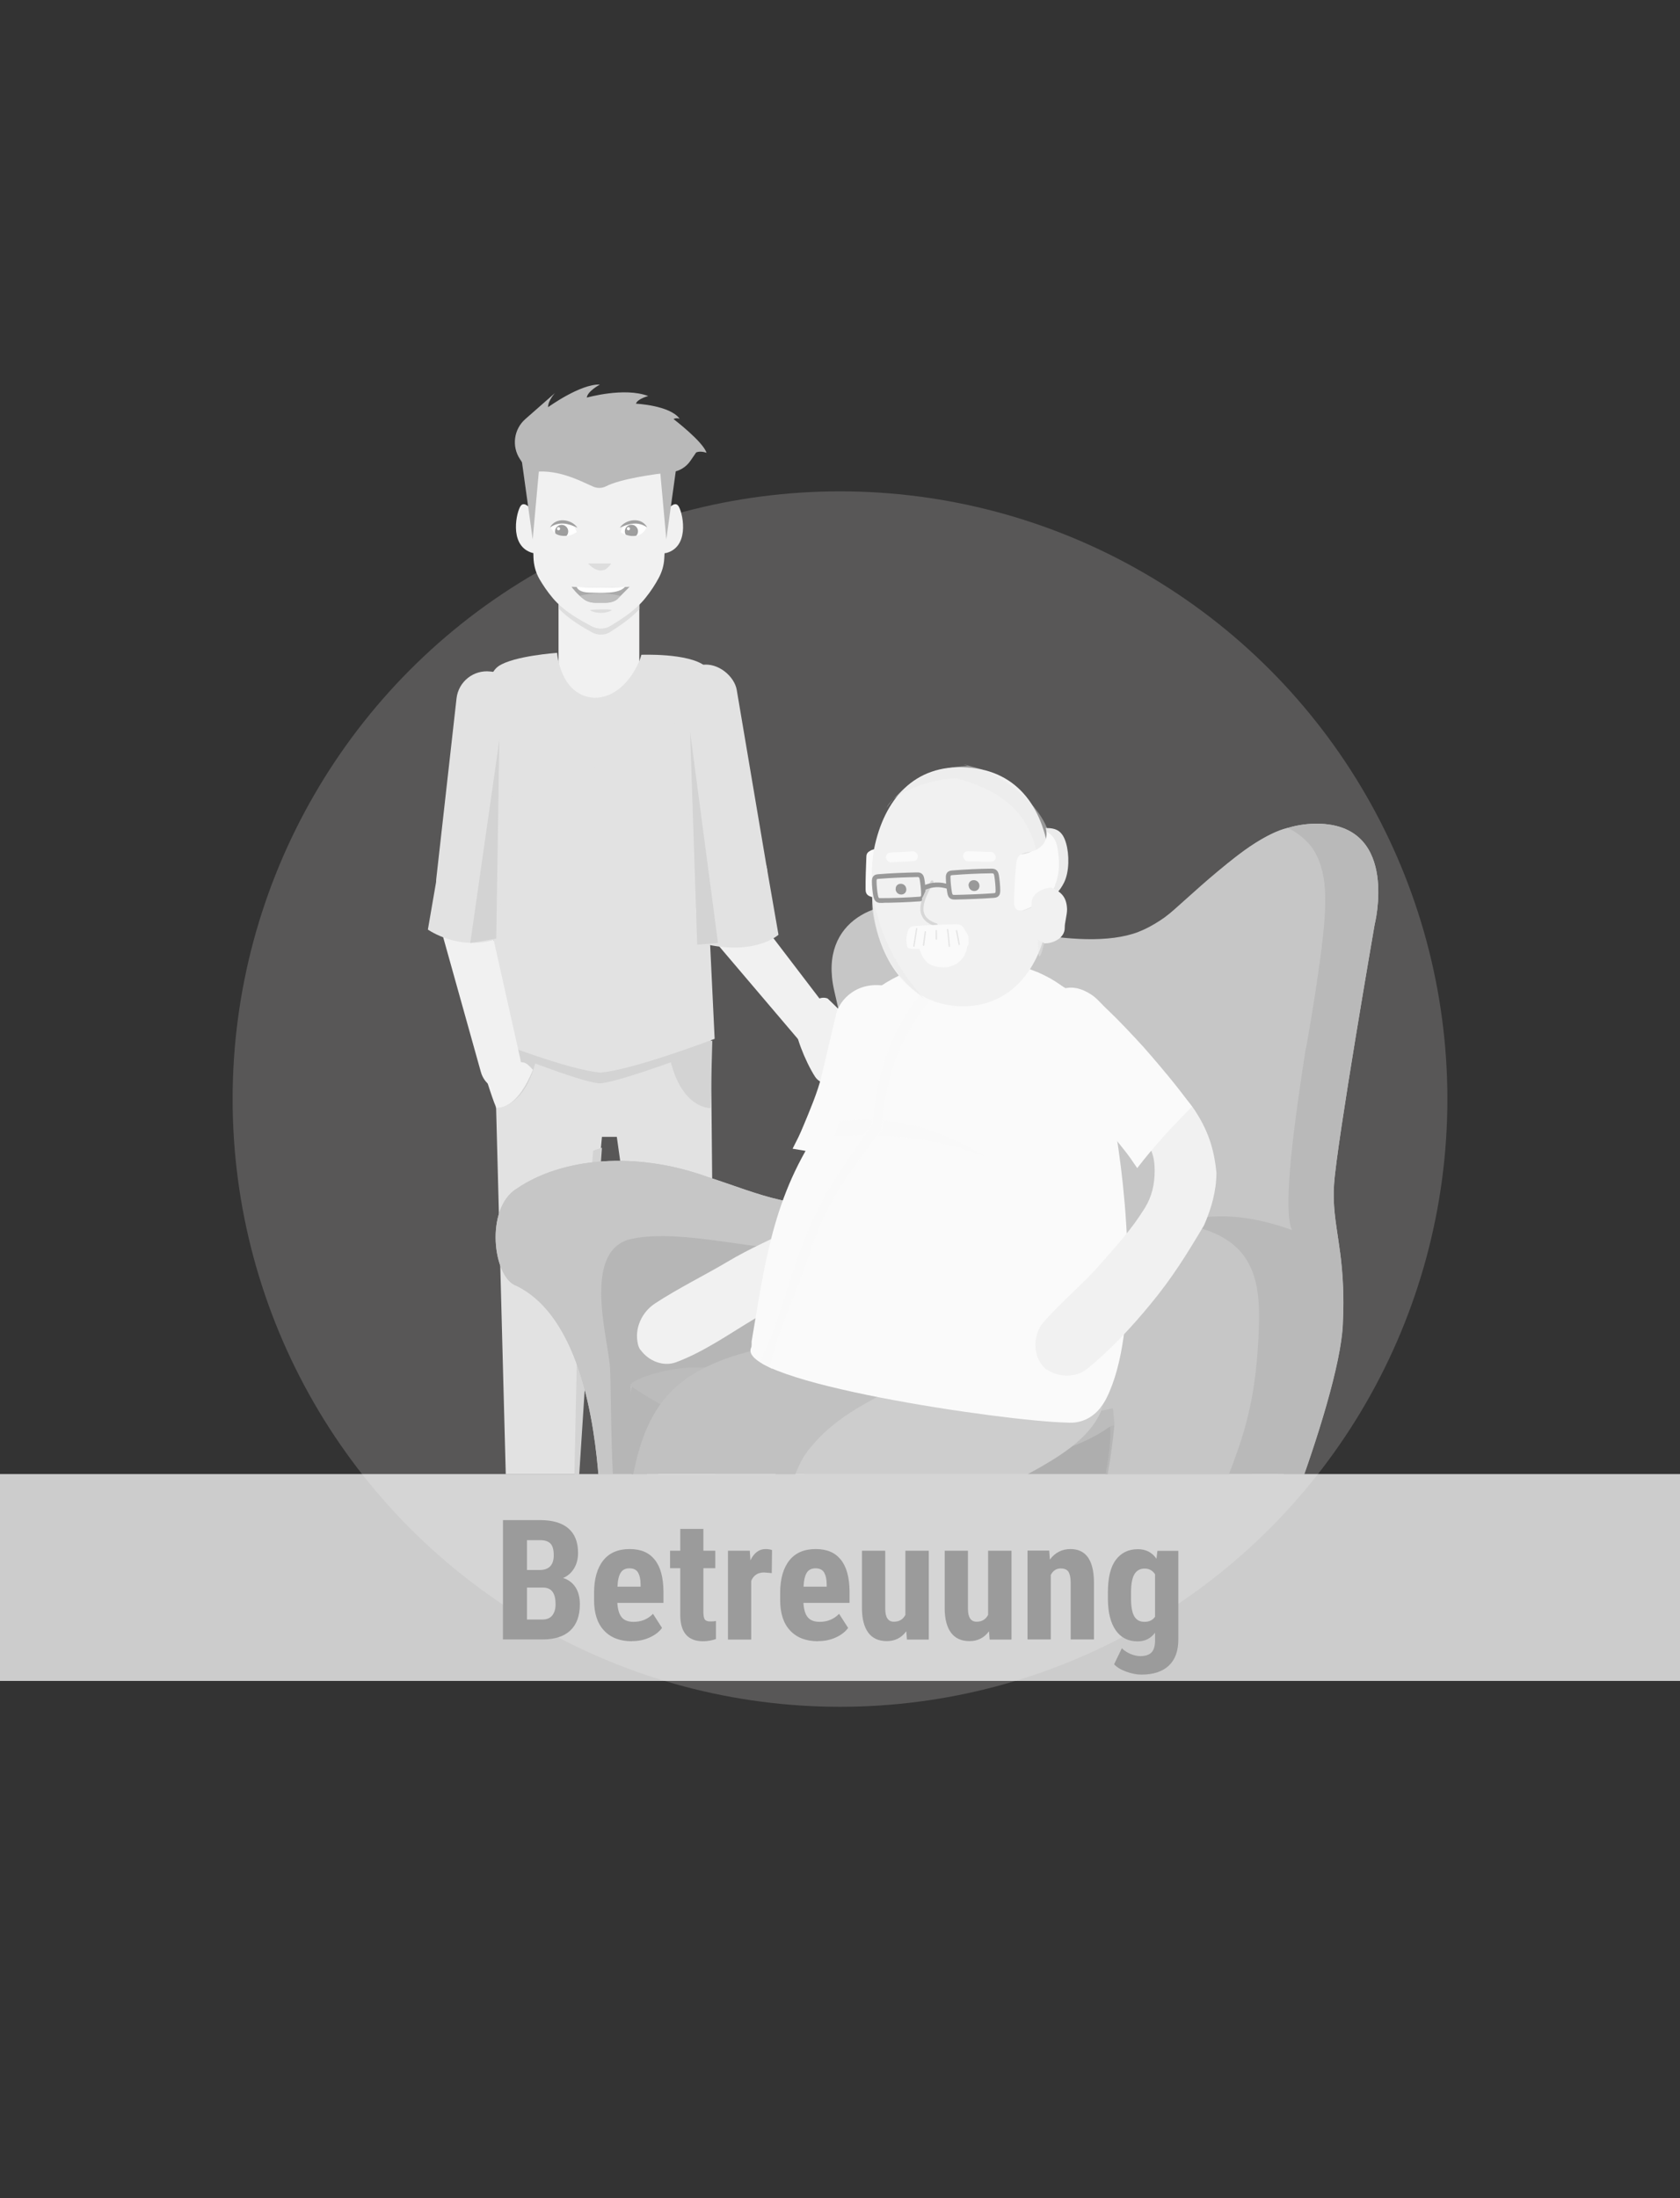 <?xml version="1.0" encoding="UTF-8"?>
<!--
  - $Id$
  -
  - This document contains trade secret data which is the property of
  - markt.de GmbH & Co KG. Information contained herein may not be used,
  - copied or disclosed in whole or part except as permitted by written
  - agreement from markt.de GmbH & Co KG.
  -
  - Copyright (C) 2025 markt.de GmbH & Co KG / Munich / Germany
  -->

<svg id="Ebene_2" xmlns="http://www.w3.org/2000/svg" version="1.1" xmlns:xlink="http://www.w3.org/1999/xlink" viewBox="0 0 130 170">
  <rect x="0" y="0" width="130" height="170" fill="#333333" stroke="none"/>
  <!-- Generator: Adobe Illustrator 29.3.1, SVG Export Plug-In . SVG Version: 2.1.0 Build 151)  -->
  <defs>
    <style>
      .st0 {
        fill: #aaa;
      }

      .st1 {
        stroke: #fafafa;
        stroke-width: .89px;
      }

      .st1, .st2 {
        stroke-miterlimit: 10;
      }

      .st1, .st2, .st3, .st4 {
        fill: none;
      }

      .st5, .st6 {
        fill: #fafafa;
      }

      .st7 {
        fill: #cecece;
        opacity: .56;
      }

      .st2 {
        stroke: #999;
        stroke-width: .36px;
      }

      .st8 {
        fill: #7b7b7b;
      }

      .st9 {
        fill: #aeacaa;
        opacity: .3;
      }

      .st10 {
        fill: #848484;
      }

      .st11, .st12 {
        fill: #fff;
      }

      .st13 {
        fill: #b9b9b9;
      }

      .st14 {
        fill: #e2e2e2;
      }

      .st15 {
        fill: #646464;
      }

      .st16 {
        fill: #9b9b9b;
      }

      .st17 {
        fill: #bcbcbc;
      }

      .st18 {
        opacity: .55;
      }

      .st18, .st19 {
        fill: #d3d3d3;
      }

      .st20 {
        opacity: .71;
      }

      .st20, .st21 {
        fill: #292929;
      }

      .st22 {
        fill: #cdcdcd;
      }

      .st23 {
        fill: #a0a0a0;
      }

      .st24 {
        fill: #9e9e9e;
      }

      .st25 {
        fill: #767676;
      }

      .st12 {
        opacity: .75;
      }

      .st26 {
        fill: #e7e7e7;
        opacity: .44;
      }

      .st27 {
        fill: #999;
      }

      .st28 {
        fill: #d7d7d7;
        opacity: .76;
      }

      .st29 {
        fill: #949494;
      }

      .st30 {
        opacity: .1;
      }

      .st6 {
        opacity: .45;
      }

      .st31 {
        fill: #c6c6c6;
      }

      .st32 {
        fill: #c1c1c1;
      }

      .st4 {
        stroke: #d7d7d7;
        stroke-linecap: round;
        stroke-linejoin: round;
        stroke-width: .24px;
      }

      .st33 {
        clip-path: url(#clippath);
      }

      .st34 {
        fill: #f1f1f1;
      }

      .st35 {
        fill: #7a7a7a;
        opacity: .2;
      }
    </style>
    <clipPath id="clippath">
      <rect class="st3" x="7" y="26.95" width="116" height="87.05"/>
    </clipPath>
  </defs>
  <circle class="st9" cx="65" cy="85" r="47"/>
  <g class="st33">
    <g>
      <g>
        <rect class="st34" x="43.22" y="45.42" width="6.25" height="9.17"/>
        <path class="st28" d="M43.22,47.05c.83.87,1.9,1.47,2.6,1.86.19.1.39.16.61.17.01,0,.02,0,.03,0,.26.01.52-.05.75-.2.63-.41,1.54-.99,2.26-1.76v-1.7h-6.24v1.63Z"/>
        <path class="st34" d="M41.28,43.12c.02.58.17,1.15.46,1.66.27.46.6.96,1.03,1.47.89,1.06,2.2,1.75,3.02,2.19.19.1.41.16.63.17.01,0,.02,0,.03,0,.27.01.54-.05.78-.2.77-.47,1.94-1.19,2.71-2.16.43-.53.76-1.05,1.02-1.53s.41-.98.44-1.52c.19-3.32.38-6.64.58-9.97h-10.99l.29,9.88Z"/>
        <path class="st7" d="M47.29,43.58c-.77,1.22-1.78,0-1.78,0h1.78Z"/>
        <path class="st34" d="M41.2,39.51s-.58-.81-.9-.4c-.32.41-.94,2.99.77,3.61,1.71.62.13-3.21.13-3.21Z"/>
        <path class="st34" d="M51.58,39.51s.58-.81.9-.4c.32.41.94,2.99-.77,3.61-1.71.62-.13-3.21-.13-3.21Z"/>
        <g>
          <path class="st0" d="M44.24,45.38c.7.04,1.46.06,2.26.06.79,0,1.53-.02,2.22-.06-.32.33-.65.65-.97.98-.23.17-.55.26-.88.26h-.79c-.33,0-.64-.09-.87-.25-.51-.36-1-.98-.97-.98Z"/>
          <path class="st11" d="M44.63,45.4c.03.1.2.42,1.02.43.94.02,2.24.11,2.71-.44-.59.03-1.21.04-1.86.04-.66,0-1.28-.02-1.87-.04Z"/>
          <path class="st7" d="M44.87,46.08c.11.1.23.2.35.28.23.16.54.25.87.25h.79c.33,0,.64-.09.88-.26.09-.09.17-.17.26-.26-1.61-.43-3.06-.04-3.15-.02Z"/>
          <path class="st7" d="M45.63,47.18c.31-.04.58-.04.87-.05.14,0,.28,0,.42,0,.14,0,.29.01.44.05-.27.16-.57.22-.87.22-.15,0-.3-.02-.45-.05-.15-.04-.29-.09-.42-.18Z"/>
        </g>
        <circle class="st11" cx="43.27" cy="40.77" r=".12"/>
        <g>
          <path class="st11" d="M48.02,41.15s.5.38,1.14.31.86-.67.86-.67l-.27-.31-.84-.09s-.73.14-.88.75Z"/>
          <path class="st24" d="M49.23,41.44c.08-.09.14-.21.14-.35,0-.28-.23-.51-.51-.51s-.51.23-.51.51c0,.1.03.19.07.26.18.07.48.15.81.08Z"/>
          <circle class="st11" cx="48.63" cy="40.89" r=".12"/>
          <path class="st23" d="M50.08,40.79c-.7-.48-1.39-.31-2.12.02.48-.69,1.69-.84,2.12-.02h0Z"/>
        </g>
        <path class="st11" d="M44.63,41.15s-.5.38-1.14.31-.86-.67-.86-.67l.27-.31.84-.09s.73.14.88.75Z"/>
        <path class="st24" d="M43.84,41.44c.08-.09.13-.21.13-.34,0-.28-.23-.51-.51-.51s-.51.23-.51.51c0,.06.01.11.03.16.15.11.42.22.86.18Z"/>
        <circle class="st11" cx="43.22" cy="40.89" r=".12"/>
        <path class="st23" d="M42.56,40.79c.43-.81,1.64-.67,2.12.02-.73-.34-1.41-.5-2.12-.02h0Z"/>
        <path class="st13" d="M40.93,36.56l-.7-1.06c-.65-.99-.47-2.31.42-3.09l2.3-2.02s-.55.59-.54,1.1c0,0,2.5-1.81,4.01-1.75,0,0-.98.53-1.01,1.01,0,0,2.91-.83,4.75-.12,0,0-.83.21-.95.59,0,0,2.61.12,3.38,1.16,0,0-.27-.09-.47.03,0,0,2.29,1.75,2.55,2.61,0,0-.45-.18-.8-.03l-.46.67c-.33.47-.84.78-1.41.85-1.37.16-3.96.51-5.11,1.1-.31.16-.68.16-1,.02-.96-.42-2.95-1.51-4.97-1.06Z"/>
        <polygon class="st13" points="40.23 34.58 41.22 41.71 41.87 34.55 40.23 34.58"/>
        <polygon class="st13" points="52.55 34.58 51.56 41.71 50.91 34.55 52.55 34.58"/>
        <rect class="st34" x="40.13" y="121.31" width="3.13" height="7.56"/>
        <rect class="st34" x="51.54" y="121.31" width="3.13" height="7.56"/>
        <path class="st14" d="M55,79.63l.43,45.43h-4.61s-1.15-13.32-1.02-22.36l-2.07-14.78h-1.15s-1.46,15.38-1.32,16.79c.13,1.41-1.23,20.44-1.23,20.44h-4.6l-1.2-45.52h16.77Z"/>
        <path class="st19" d="M54.98,85.7s-2.31.09-3.18-4.01l3.32-1.22-.14,5.23Z"/>
        <path class="st19" d="M38.37,85.7s2.31.09,3.18-4.01l-3.32-1.22.14,5.23Z"/>
        <path class="st8" d="M32.59,131.53s-.33-2.56,2.03-2.56,5.51-1.77,5.51-1.77c0,0,.72.59.79.98s1.38.85,2.36.07c0,0,.79,1.97.66,3.28h-11.34Z"/>
        <path class="st19" d="M38.25,81.03s6.83,2.75,8.16,2.75,8.6-2.75,8.6-2.75v-2.12l-16.77-.2.02,2.32Z"/>
        <path class="st14" d="M43.11,50.49h0s-3.34.23-4.52,1.02c-1.18.79-1.47,3.84-.1,15.45l-.64,13.38s6.37,2.52,8.73,2.61l-.36-28.98c-2.86.04-3.11-3.48-3.11-3.48Z"/>
        <path class="st34" d="M38.44,85.69c1.44-.05,2.34-1.85,2.8-2.95-.27-.31-.51-.52-.68-.56-.55-.13-2.83-.27-3.06.87,0,0,.82,2.64.94,2.64Z"/>
        <path class="st34" d="M39.34,84.24h0c-.92.24-1.88-.37-2.14-1.37l-3.24-11.58c-.26-.99.47-2.05,1.38-2.29h0c.92-.24,2.07.32,2.33,1.32l2.55,11.39c.26.99.03,2.29-.88,2.53Z"/>
        <polygon class="st14" points="39.36 122.34 44.26 121.9 44.22 127.34 39.41 127.34 39.36 122.34"/>
        <polygon class="st14" points="50.6 122.56 50.76 127.2 55.52 127.2 55.4 121.9 50.6 122.56"/>
        <polygon class="st19" points="44.26 122.74 44.66 104.11 45.9 88.99 46.58 88.76 45.42 104.77 44.26 122.74"/>
        <path class="st8" d="M50.14,131.35s-.52-3.8,2.88-3.74,3.15,3.74,3.15,3.74h-6.03Z"/>
        <path class="st14" d="M54.56,51.51c-1.28-1.02-4.93-.87-4.93-.87-.21.84-1.38,3.3-3.63,3.33l.36,28.98c2.36-.1,8.94-2.61,8.94-2.61l-.64-13.38c1.38-11.61,1.01-14.56-.1-15.45Z"/>
        <rect class="st14" x="53.01" y="51.34" width="5.21" height="18.79" rx="2.36" ry="2.36" transform="translate(-9.35 10.12) rotate(-9.6)"/>
        <rect class="st14" x="34.52" y="51.9" width="5.21" height="18.79" rx="2.36" ry="2.36" transform="translate(7.08 -3.76) rotate(6.41)"/>
        <path class="st34" d="M64.54,81.03h0c-.73.6-1.86.45-2.51-.34l-7.79-9.16c-.65-.79-.43-2.06.3-2.66h0c.73-.6,2.01-.57,2.66.22l7.08,9.27c.65.79.99,2.07.26,2.67Z"/>
        <path class="st34" d="M64.05,77.23s1.73,1.63,2.57,2.64.9,2.56.24,3.22c-.54.53-3.03,1.35-3.79.18-.76-1.17-1.67-3.48-1.46-4.01s1.38-2.48,2.45-2.03Z"/>
        <path class="st14" d="M33.77,68.07l-.66,3.82s2.43,1.74,5.43.7l.24-4.21-5-.31Z"/>
        <path class="st14" d="M59.31,66.95l.93,5.34s-1.67,1.56-5.46.77l-.4-5.27,4.93-.84Z"/>
        <polygon class="st19" points="38.64 57.23 36.39 72.93 38.4 72.59 38.64 57.23"/>
        <polygon class="st19" points="53.95 73.06 53.4 56.59 55.56 72.93 53.95 73.06"/>
      </g>
      <g>
        <g>
          <path class="st29" d="M83.53,132.59s-.15,8.3-2.65,8.3c-2.06,0-1.91-8.3-1.91-8.3h4.56Z"/>
          <path class="st29" d="M54.82,125.14s-.15,8.3-2.65,8.3c-2.06,0-1.91-8.3-1.91-8.3h4.56Z"/>
          <path class="st29" d="M95.12,123.41s-1.2,8.3-3.7,8.3-2.8-8.3-2.8-8.3h6.5Z"/>
          <path class="st31" d="M88.09,72.07c4.54-1.74,8.07-8.64,14.13-8.36s4.15,7.8,4.15,7.8c0,0-2.92,16.83-3.14,20.08s.95,5.05.67,10.88-6.73,22.22-8.86,24.91-7.85,6.06-11.66,6.06-23.33-3.2-29.94-5.72c-6.62-2.52-6.84-10.21-7.07-12.9-.22-2.69-.9-12.68-6.39-15.37-1.85-.62-2.47-6,0-7.52,3.53-2.41,9.25-2.92,14.8-.9,3.84,1.23,7.57,3.03,10.43,1.35,2.86-1.68.56-10.32-.67-15.82-1.23-5.5,3.72-7.3,7.07-6.4,3.35.9,11.94,3.65,16.49,1.91Z"/>
          <path class="st31" d="M48.8,107.19c-.3,4.26-.03,8.45,1.27,13.24-3.16-1.22-3.48-2.92-3.7-5.61-.22-2.69-.9-12.68-6.39-15.37-1.85-.62-2.47-6,0-7.52,3.53-2.41,9.25-2.92,14.8-.9,3.84,1.23,7.57,3.03,10.43,1.35.76.11,1.46,1.91,1.72,2.54.21,3.52.33,7.56,0,10.84,3.35.9-15.29.04-18.13,1.43Z"/>
          <path class="st35" d="M76.35,112.17l-27.47-4.97c-.03.17-.05.34-.07.52v-.53s.07.01.07.01c.01-.09.03-.18.04-.26l19.21-.69-1.19-11.33s-2.36,1.16-5.16,1.57c-2.8.41-8.9-1.5-12.86-.69-3.96.8-1.85,7.76-1.72,9.96.13,2.21-.01,10.1.79,13.05.79,2.95,2.02,1.43,2.02,1.43l.29,1.87,30.17,6.17,5.46-8.45,1.41-10.58-10.99,2.93Z"/>
          <path class="st17" d="M85.89,110.33l.65-.21.13-1.33-1.43.31-17.1-3.12s-12.3-.31-14.62-.22c-2.6.1-5.02,1.14-4.71,1.43,4.16,2.83,9,4.63,14.81,4.98l22.27-1.84Z"/>
          <path class="st31" d="M51.35,121.03c3.78,1.46,22.54,6.43,28.06,4.71s6.73-14.37,6.82-15.56-2.88-14.35,4.89-15.56c3.22-.5,10.88,1.53,10.6,7.37s-5.7,21.47-7.83,24.16c-2.13,2.69-6.69,7.29-10.5,7.29-.86,0-2.53-.16-4.68-.45-7.32-.97-20.15-3.32-25.26-5.27-6.62-2.52-6.84-10.21-7.07-12.9.93,2.54,2.33,5.19,4.97,6.21Z"/>
          <path class="st13" d="M99.98,116.62c-1.86,4.96-3.9,9.47-4.94,10.77-2.13,2.69-7.85,6.06-11.66,6.06-.86,0-2.53-.16-4.68-.45,2.17-.77,6.29-1.7,9.29-5.7,1.87-2.49,4.42-7.79,6.16-10.69,2.72-4.54,7.02-3.17,5.83,0Z"/>
          <path class="st13" d="M91.12,94.62c5.54-1.98,12.01,1.95,12.58,2.22.19,1.44.33,3.18.21,5.63-.14,3.01-1.93,8.84-3.92,14.14-1.77,1.12-2.86,1.12-5.83,0,1.54-4.54,2.96-6.68,3.25-13.76.17-4.1-.49-7.41-6.28-8.23Z"/>
          <path class="st13" d="M99.59,64.05c.82-.25,1.7-.38,2.63-.34,6.06.28,4.15,7.8,4.15,7.8,0,0-2.92,16.83-3.14,20.08-.13,1.83.19,3.2.44,5.1.11.79-1.25-.31-3.44-1.29-1.88-.84,1.81-19.49,2.04-22.27.27-3.23,1.07-7.35-2.68-9.09Z"/>
          <path class="st31" d="M90.22,70.88c1.24-.92,6.38-6.16,9.38-6.84.16-.03,1.63.83,2.16,1.9.47.84.74,2.01.78,3.34.05,1.73-.23,3.71-.48,5.56-.42,3.09-.93,5.81-.99,6.17-1.31,1.41-5.55-.41-8.4-3.28-2.41-2.43-3.72-5.78-2.44-6.85Z"/>
          <path class="st17" d="M85.89,110.33c.38,1.77-1.89,13.46-5.87,14.74-3.1.99-10.43.15-13.91-.9-3.48-1.05-6.02-5.24-5.57-7.97.45-2.73,3.96-4.9,5.94-5.39,1.98-.49,9.12-1.2,11.4-1.2,2.28,0,7.77-.35,8,.71Z"/>
          <path class="st35" d="M85.89,110.33c.38,1.77-1.89,13.46-5.87,14.74-3.1.99-10.43.15-13.91-.9-3.48-1.05-6.02-5.24-5.57-7.97.27-1.62,1.61-3.04,3.07-4.03,3.84.65,15.93,2.7,22.27-1.84Z"/>
        </g>
        <g>
          <path class="st34" d="M48.29,131.55c.38.72-.8.77.04,1.55.85.78,3.13,1.15,4.39,1.44,3.24-5.08,4.97-9.49,4.67-15.55,2.58-5.32,4.55-9.19,9.99-12.05-2.53-.74-4.82.33-6.75-1.89-9.28,1.94-10.28,3.37-9.47,12.71-1.18,4.56-2.2,9.13-2.87,13.78Z"/>
          <path class="st25" d="M53.35,133.89c-1.84-.35-3.59-.89-5.46-1.19-1.87-.3-3.1.39-3.88,2.13,3.02.68,6.05,1.35,9.08,2.02.75-.98.72-1.84.26-2.96Z"/>
          <path class="st25" d="M67.06,138.44c-1.86-.2-3.61-.6-5.49-.75-1.89-.15-3.03.68-3.61,2.49,3.04.45,6.1.88,9.15,1.31.65-1.08.52-1.96-.04-3.05Z"/>
          <path class="st10" d="M66.69,111.29c-2.96-.14-5.78-.68-7.35-3.46,5-.33,10.4-2.31,15.08.12-2.88.58-5.46,1.42-7.73,3.33Z"/>
          <path class="st5" d="M66.9,138.73c-1.41-.2-2.82-.4-4.24-.61-.39-.04-.7-.27-1.1-.44.22-2.45.37-4.12.6-6.57,2.49.36,4.98.72,7.46,1.09-.72,2.27-1.63,4.41-2.73,6.52Z"/>
          <path class="st5" d="M52.72,134.56c-1.21-.4-3.96-.72-4.69-1.67-.4-.25-.13-.74,0-1.48.22-.89.85-3.56,1.05-4.93,2.46.48,4.88,1.12,7.33,1.68-1.02,2.27-2.19,4.38-3.68,6.4Z"/>
          <path class="st15" d="M59.07,141.7c2.2.34,4.51.67,6.71.96.51.07.68-.11,1.02-.44.19-.19.12-.53.3-.74-3.12-.45-6.07-.87-9.19-1.31.09.21.11.51.21.7.25.46.39.73.95.82Z"/>
          <path class="st15" d="M44.87,136.37c2.17.51,4.47,1.02,6.66,1.48.51.11.7-.05,1.06-.34.21-.17.35-.46.55-.65-3.1-.7-6.2-1.38-9.3-2.07.07.21.06.5.14.7.21.48.32.74.88.88Z"/>
          <path class="st32" d="M56.98,130.52c-3.74,0-9.76-1.8-9.76-1.8,2.08-15.75.33-22.23,12.52-24.59,3.54-.69,8.23,3.2,11.64,3.28-4.59,3.39-6.99,4.56-9.49,6.9-1.12,1.05-4.91,16.21-4.91,16.21Z"/>
          <path class="st22" d="M69.63,107.08c-2.85,1.58-5.06,2.55-7.04,5.02-2.88,3.58-3.31,15.74-3.62,20.19,3.97,1.7,9.3,2.05,10.66,2.05.45,0,.98-.25.98-.28.77-2.94,2.29-15.73,5.18-17.86,2.92-2.16,8.55-3.81,9.62-7.67-.6,2.16-6.65-6.5-15.78-1.44Z"/>
          <path class="st34" d="M49.57,104.4c.64.89,1.79,1.31,2.75.95,2.15-.8,4.11-2.19,5.94-3.28,2.21-1.32,4.04-2.42,6.28-3.49,0,0,0,0,0,0,1.17-.79,2.21-1.61,3.09-2.73,0,0,.02-.01.02-.02.81-1.63-3.15-3.87-3.79-2.96-.63.91-1.37,1.51-2.34,2.03-1.84.98-3.35,1.56-5.26,2.7-1.65.98-3.8,2.04-5.58,3.21-.99.65-1.62,1.91-1.31,3.17.03.14.11.32.19.43Z"/>
          <path class="st5" d="M68.78,76.31c1.66.26,2.72,1.07,2.59,2.94-.04.56-.25.99-.46,1.85-.22.86-.77,2.6-1.14,3.66-.37,1.07-1.03,2.75-1.4,3.65s-.49,1.1-.83,1.86c-2.05-.6-4.09-1.1-6.21-1.43.39-.77.49-.93.88-1.87.39-.94,1.07-2.53,1.35-3.71.28-1.18.89-3.75,1.14-4.83s1.65-2.69,4.09-2.13Z"/>
          <path class="st5" d="M63.99,86.48c.29-7.95,2.64-10.84,10.4-12.62.18-.04.42-.07.63-.04,8.9,1.51,9.55,3.81,11.15,12.7,1.06,5.86,2.02,16.45-.54,21.59-1.06,2.12-2.78,1.92-3.07,1.91-4.83-.1-25.51-3.13-24.45-5.77.08-.11.04-.49.05-.5,1.11-6.59,1.77-11.76,5.82-17.27Z"/>
          <path class="st6" d="M64.57,87.88c4.14-.23,7.71.12,11.64,1.53-3.72-2.21-6.94-3.15-11.25-2.7-.13.39-.26.78-.39,1.16Z"/>
          <path class="st1" d="M71.93,76.72c-2.69,3.14-3.76,6.4-4.07,10.5-6.02,6.62-5.81,13.32-8.51,18.43"/>
          <path class="st6" d="M58.8,105.34c.28.17.5.28.74.4.67-2.86,2.47-6.71,3.24-9.18,1.11-3.54,3.19-6.18,4.85-8.43,1.66-2.25-.19.4.64-.77-.13.09-.09-.13-.08-.18.39-3.96,1.42-7.08,4.03-10.12-.19-.23-.37-.46-.56-.69-2.69,3.14-3.8,6.47-4.13,10.53-2.18,3.21-3.79,5.15-5.32,9.04-1.18,3-1.87,6.22-3.4,9.39Z"/>
          <g>
            <path class="st5" d="M67.81,65.63c-.12.05-.28.07-.39.12-.23.13-.37.21-.38.5-.03.82-.07,1.72-.06,2.54,0,.43.25.53.61.61,0,0,0,0,0,0,.07-1.26.12-2.52.22-3.78Z"/>
            <path class="st34" d="M73.99,77.8c-.59.17-.35.15,0,0-3.91-.29-6-3.77-6.43-7.43-.14-1.19-.17-3.49.08-4.73.77-3.79,3.08-6.55,7.17-6.29,0-.26,0-.2,0,0,4.09.26,6.03,3.34,6.42,7.24.13,1.27,0,3.66-.22,4.89-.65,3.75-3.12,6.61-7.03,6.33Z"/>
            <path class="st26" d="M80.34,73.59c-.13-1.67.38-4.25.19-5.98-.46-4.35-2.48-6.3-6.49-7.41,0,0,.59-.04-.47.02-1.06.06-4.22.77-4.98,2.26,1.64-2.21,3.63-3.12,6.3-3.25,0,0-1.1-.35.84.2,1.94.55,6.35,3.62,5.56,7.14-.32,1.41-.17,4.64-.36,5.71-.16.92-.52,2.34-.6,1.31Z"/>
            <path class="st26" d="M71.52,77.26c-2.33-1.8-3.57-3.9-4.02-6.83-.04-.24,0-.66,0-.93,0-.05.08-.06.09-.1.53,3.09,1.86,5.53,3.93,7.86Z"/>
            <path class="st5" d="M76.66,66.65c-.56.01-1.21-.05-1.75-.04-.26,0-.33-.22-.38-.35s0-.04-.02-.05c.05-.22.11-.36.38-.37.56-.01,1.22.05,1.77.04.26,0,.34.23.39.35.05.12,0,.04.02.05-.06.23-.14.36-.41.36Z"/>
            <path class="st5" d="M70.68,66.59c-.54.06-1.18.05-1.71.1-.25.02-.35-.19-.41-.31s0-.04-.02-.05c.05-.22.1-.37.36-.39.54-.06,1.18-.05,1.71-.1.25-.02.35.19.41.31.05.12,0,.04.02.05-.04.22-.1.37-.35.39Z"/>
            <path class="st27" d="M74.96,68.51c.02.24.21.41.45.4s.4-.2.38-.44c-.02-.24-.21-.41-.46-.4-.24.01-.4.2-.38.44Z"/>
            <path class="st27" d="M69.3,68.78c.03.24.21.41.46.4.24-.01.39-.2.37-.43-.02-.24-.21-.41-.45-.4-.24.01-.39.19-.37.43Z"/>
            <path class="st5" d="M78.64,66.8c-.1.89-.16,2.06-.17,2.98,0,.46.22.74.7.6,1.32-.39,2.49-.75,3.17-2.13.41-.83.41-2.16.15-3.05-.26-.89-.7-1.17-1.57-1.16.25.89-.24,1.53-.99,1.78-.76.25-1.19.08-1.29.97Z"/>
            <g class="st30">
              <path class="st21" d="M79.13,66.07s-.1,0-.15.01c.26-.13.53-.19.82-.22-.22.12-.43.18-.68.21Z"/>
              <path class="st20" d="M81.63,68.47c.4-.92.38-2.09.15-3.11-.1-.45-.39-.82-.8-1.05-.02-.09-.03-.16-.04-.25.85,0,1.31.27,1.56,1.16.25.9.27,2.2-.15,3.05-.7,1.41-1.85,1.67-3.19,2.17-.02,0-.03-.02-.04.01,1.07-.54,2-.74,2.53-1.97Z"/>
            </g>
            <path class="st34" d="M81.01,72.95c-.44.04-.13-.02-.17,0-.78-.33-1.17-.79-1.19-1.68,0-.42.18-1.04.18-1.42-.01-.8.93-1.15,1.36-1.19.43-.04.14.02.17,0,.79.31,1.18.76,1.21,1.65.01.43-.19,1.05-.18,1.44.01.82-.92,1.17-1.36,1.2Z"/>
            <path class="st5" d="M74.85,72.75c-1.28.03-2.58.09-3.89.16.41,1.14.61,1.89,2.08,1.9,1.06,0,1.92-.87,1.81-2.06Z"/>
            <path class="st2" d="M73.88,69.39c1-.02,2.02-.06,3.01-.13.26-.02.33-.11.33-.4,0-.29-.05-.84-.1-1.13-.05-.28-.14-.37-.4-.37-1,.01-2.03.06-3.03.14-.26.02-.33.12-.32.4,0,.29.06.84.11,1.12.05.28.13.37.39.37Z"/>
            <path class="st2" d="M68.16,69.64c.99,0,2-.04,2.98-.11.26-.02.32-.12.32-.4,0-.28-.06-.84-.11-1.12-.05-.28-.14-.37-.4-.36-.99.02-2,.06-2.98.14-.26.02-.32.11-.32.39s.05.82.11,1.1.14.37.4.37Z"/>
            <path class="st34" d="M71.57,70.08c-.07-.2-.15-.41-.22-.61.1-.16.19-.32.29-.48.29.17.59.33.88.5-.32.2-.63.39-.95.59Z"/>
            <path class="st4" d="M72.44,71.53c-1.79-.58-1.02-2.06-.32-3.32"/>
            <path class="st2" d="M73.44,68.59c-.72-.24-1.32-.21-2.01.1"/>
            <g>
              <path class="st5" d="M70.19,72.21c-.03.15-.07.39-.05.55.06.43-.06.62.55.62,1.03,0,2.59-.05,3.59-.09.78-.03.68-.23.66-.78,0-.21-.18-.4-.26-.55-.16-.31-.29-.49-.66-.48-1.06.02-2.2.07-3.26.14-.4.03-.48.24-.56.59Z"/>
              <path class="st18" d="M70.73,73.22s.04-.01.04-.04c.07-.45.14-.9.21-1.35,0-.04-.01-.06-.04-.06-.03,0-.05,0-.06.04-.07.45-.14.9-.21,1.35,0,.04.02.05.04.06.02,0,0,0,.02,0Z"/>
              <path class="st18" d="M71.48,73.15s.04-.01.04-.04c.04-.34.09-.69.13-1.03,0-.04-.01-.06-.04-.06-.03,0-.05,0-.06.04-.05.34-.09.69-.14,1.03,0,.04.02.05.04.06.02,0,0,0,.02,0Z"/>
              <path class="st18" d="M72.47,72.68s.04-.02.04-.05c0-.21,0-.44-.01-.65,0-.04-.02-.05-.05-.06-.03,0-.05.01-.05.05,0,.21,0,.44,0,.65,0,.04.02.05.05.06.02,0,0,0,.01,0Z"/>
              <path class="st18" d="M73.47,73.23s0,0,0,0c.03-.01.05-.02.04-.06-.03-.42-.08-.85-.13-1.27,0-.04-.02-.05-.06-.05s-.05.02-.04.06c.05.42.1.85.13,1.27,0,.04.03.04.05.05Z"/>
              <path class="st18" d="M74.23,73.08s0,0,.01,0c.02,0,.04-.02.03-.06-.06-.34-.12-.71-.2-1.05,0-.04-.03-.05-.06-.04s-.05.02-.04.06c.07.34.13.7.2,1.05,0,.04.03.04.05.05Z"/>
            </g>
          </g>
          <path class="st34" d="M81.03,105.93c.94.63,2.26.61,3.08-.06,1.84-1.48,3.5-3.29,4.9-4.99,1.7-2.05,2.86-3.93,4.17-6.14,0,0,0,0,0,0,.56-1.3.94-2.61.95-4.03,0,0,0-.02,0-.03-.19-1.83-.63-3.21-1.66-4.79-1.03-1.58-2.72-2.83-4.3-3.87-.36-.24-.76-.43-1.13-.67-.07-.05-.19-.11-.27-.16-.09-.05-.16-.1-.26-.15-.28-.15-.56-.36-.87-.49-.73-.33-1.64-.84-2.38-1.05-1.43-.41-2.64-.18-3.23,1.26-.59,1.44.15,2.58,1.41,3.4.44.29,1.18.43,1.69.68.02.01.06.02.14.04.08.03.39.13.49.16s.23.08.29.1c.06.02.08.03.09.03.27.11.64.25.88.38,1.16.61,2.42,1.34,3.25,2.22.82.88,1.08,1.68,1.08,2.75,0,1.06-.21,2.01-.76,2.9-1.05,1.69-2.08,2.78-3.48,4.39-1.21,1.4-2.99,2.87-4.36,4.44-.76.88-.89,2.37-.07,3.38.09.11.22.25.34.32Z"/>
          <path class="st5" d="M80.61,77.76c1.03-1.33,2.25-1.87,3.82-.85.47.3.75.7,1.4,1.3.65.61,1.9,1.93,2.66,2.77.75.84,1.91,2.22,2.52,2.99.61.77.73.96,1.23,1.62-1.51,1.51-2.94,3.05-4.24,4.75-.49-.71-.58-.88-1.22-1.67-.63-.8-1.7-2.15-2.6-2.97-.9-.82-2.61-1.08-3.43-1.82s-1.39-.98-1.41-1.83c-.79-1.39.24-2.96,1.27-4.29Z"/>
          <path class="st5" d="M91.22,86.09c-2.64-4.92-5.97-8.34-10.97-10.92.45,2.39.92,4.54,1.34,6.93,3.22,1.31,6.45,2.6,9.63,3.99Z"/>
        </g>
      </g>
    </g>
  </g>
  <rect class="st12" y="114" width="130" height="16"/>
  <g>
    <path class="st16" d="M38.92,126.8v-9.24h2.86c.96,0,1.7.21,2.2.64.5.43.75,1.06.75,1.89,0,.47-.1.87-.31,1.21-.21.34-.49.59-.85.74.41.12.73.36.96.71s.34.8.34,1.32c0,.9-.25,1.57-.74,2.03-.49.46-1.21.69-2.14.69h-3.06ZM40.78,121.42h.97c.73,0,1.1-.38,1.1-1.14,0-.42-.08-.72-.25-.9-.17-.18-.44-.27-.83-.27h-.99v2.31ZM40.78,122.78v2.47h1.19c.33,0,.59-.1.76-.31.17-.21.26-.5.26-.88,0-.83-.3-1.25-.9-1.28h-1.31Z"/>
    <path class="st16" d="M48.9,126.93c-.92,0-1.64-.27-2.16-.83-.52-.55-.77-1.34-.77-2.36v-.55c0-1.08.24-1.92.71-2.51.47-.59,1.15-.88,2.04-.88s1.51.28,1.95.83c.44.55.66,1.37.67,2.45v.88h-3.57c.03.51.14.88.34,1.12s.51.35.92.35c.6,0,1.1-.21,1.5-.62l.7,1.09c-.22.3-.54.55-.96.74s-.87.28-1.36.28ZM47.77,122.71h1.8v-.17c0-.41-.08-.72-.2-.93-.13-.21-.35-.32-.66-.32s-.54.11-.68.34c-.14.22-.23.58-.25,1.08Z"/>
    <path class="st16" d="M54.43,118.24v1.69h.92v1.35h-.92v3.41c0,.27.04.46.11.56.07.1.22.15.43.15.17,0,.32-.01.43-.04v1.4c-.32.11-.65.17-1,.17-1.16,0-1.75-.67-1.76-2v-3.65h-.79v-1.35h.79v-1.69h1.8Z"/>
    <path class="st16" d="M59.73,121.66l-.6-.05c-.49,0-.82.22-1,.65v4.54h-1.8v-6.87h1.69l.05.74c.28-.58.67-.87,1.17-.87.2,0,.37.03.5.08l-.02,1.78Z"/>
    <path class="st16" d="M63.3,126.93c-.92,0-1.64-.27-2.16-.83-.52-.55-.77-1.34-.77-2.36v-.55c0-1.08.24-1.92.71-2.51.47-.59,1.15-.88,2.04-.88s1.51.28,1.95.83c.44.55.66,1.37.67,2.45v.88h-3.57c.03.51.14.88.34,1.12s.51.35.92.35c.6,0,1.1-.21,1.5-.62l.7,1.09c-.22.3-.54.55-.96.74s-.87.28-1.36.28ZM62.17,122.71h1.8v-.17c0-.41-.08-.72-.2-.93-.13-.21-.35-.32-.66-.32s-.54.11-.68.34c-.14.22-.23.58-.25,1.08Z"/>
    <path class="st16" d="M70.12,126.17c-.37.5-.87.75-1.5.75s-1.11-.22-1.43-.65-.49-1.07-.49-1.89v-4.45h1.8v4.49c0,.67.23,1,.67,1,.41,0,.71-.18.89-.53v-4.96h1.81v6.87h-1.69l-.05-.63Z"/>
    <path class="st16" d="M76.52,126.17c-.37.5-.87.75-1.5.75s-1.11-.22-1.43-.65-.49-1.07-.49-1.89v-4.45h1.8v4.49c0,.67.23,1,.67,1,.41,0,.71-.18.89-.53v-4.96h1.81v6.87h-1.69l-.05-.63Z"/>
    <path class="st16" d="M81.19,119.93l.05.68c.41-.54.94-.81,1.59-.81,1.18,0,1.79.83,1.82,2.48v4.51h-1.8v-4.38c0-.39-.06-.67-.17-.85-.12-.18-.32-.26-.61-.26-.33,0-.58.17-.76.5v4.99h-1.8v-6.87h1.69Z"/>
    <path class="st16" d="M85.73,123.16c0-1.13.2-1.97.61-2.52.41-.55.98-.83,1.71-.83.62,0,1.1.25,1.44.74l.07-.61h1.62v6.87c0,.88-.25,1.55-.74,2.01s-1.2.69-2.11.69c-.38,0-.77-.08-1.19-.23-.41-.15-.72-.34-.93-.57l.6-1.24c.17.18.39.32.66.44.27.11.53.17.77.17.4,0,.69-.1.87-.29.18-.19.27-.5.27-.93v-.59c-.34.45-.79.67-1.34.67-.73,0-1.3-.28-1.7-.85-.4-.57-.6-1.37-.61-2.41v-.51ZM87.52,123.61c0,.63.08,1.1.25,1.39s.43.43.79.43.64-.13.82-.4v-3.28c-.19-.29-.46-.44-.81-.44s-.62.15-.79.44c-.17.29-.26.76-.26,1.41v.45Z"/>
  </g>
</svg>